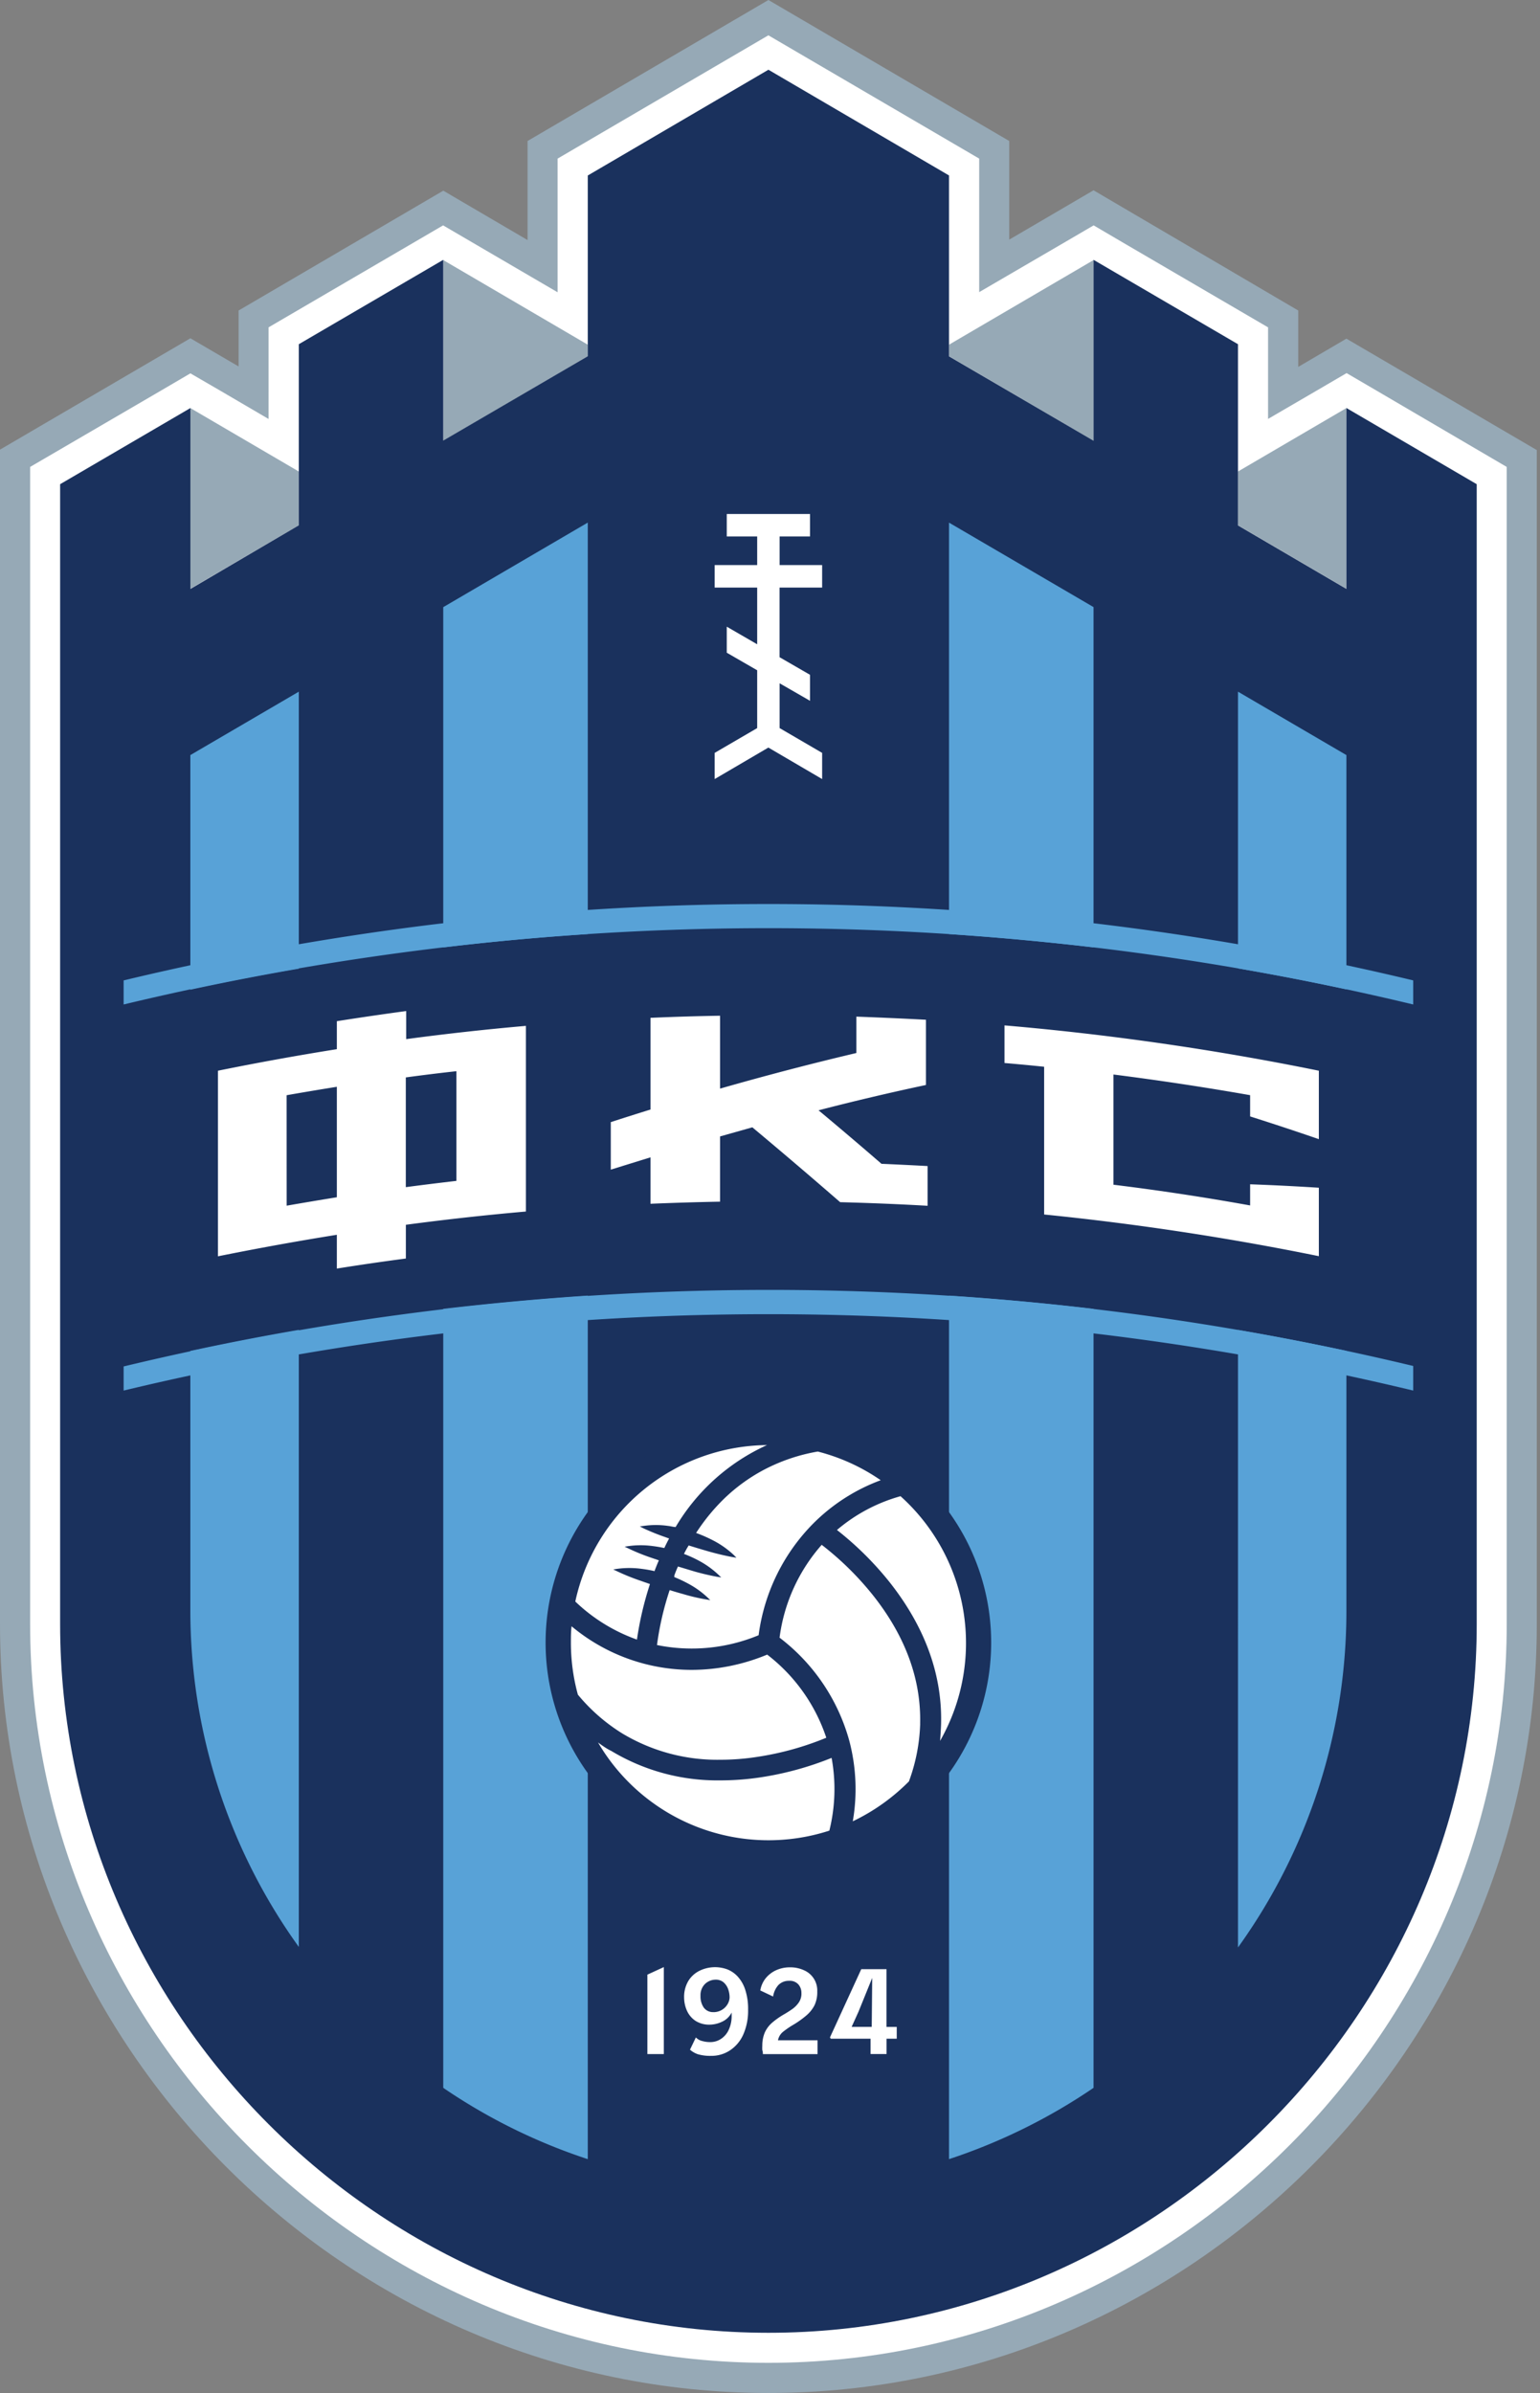 <svg xmlns="http://www.w3.org/2000/svg" width="322" height="500" fill="none">
  <rect width="100%" height="100%" fill="#808080" stroke="none"/>
  <path fill="#96a9b6" d="M160.67 500C72.5 500 0 427.47 0 339.33V93.95l39.81-23.27 10.08 5.89V64.88l42.8-25.04 17.62 10.32v-20.7L160.67 0l50.35 29.46v20.61l17.63-10.31 42.8 25.12v11.78l10.07-5.9 39.81 23.28v245.3c0 88.13-72.51 160.66-160.66 160.66"/>
  <path fill="#fff" d="M315.04 97.56v241.77c0 84.63-69.7 154.37-154.38 154.37S6.3 424 6.3 339.33V97.56L33.51 81.7l6.3-3.69 6.26 3.63 10.08 5.9V68.4l30.2-17.63 6.3-3.68 6.3 3.68 17.64 10.3V33.14l44.07-25.76 44.08 25.76v27.9l17.63-10.27 6.3-3.68 6.27 3.68 30.2 17.63v19.13l10.12-5.89 6.3-3.68 6.3 3.68z"/>
  <path fill="#96a9b6" d="M122.9 72.02v2.41L92.68 92.1V54.34zm-60.42 26.5v11.24L39.8 123.02V85.26zm135.95-26.5v2.41l30.22 17.67V54.34zm60.42 26.5v11.24l22.67 13.26V85.26z"/>
  <path fill="#1a315d" d="M281.52 85.25v37.8l-22.67-13.26V71.92l-30.2-17.63v37.8l-30.22-17.63v-37.8l-37.76-22.09-37.77 22.1v37.76L92.68 92.06V54.29l-30.2 17.63v37.84l-22.67 13.3v-37.8l-27.24 15.91v238.15c0 81.23 66.85 148.1 148.1 148.1 81.24 0 148.1-66.86 148.1-148.1V101.17z"/>
  <path fill="#58a2d7" d="M62.48 144.52v57.88a555 555 0 0 0-22.68 4.39v-49.02zM39.8 282.27a548 548 0 0 1 22.68-4.4V406.8a120.3 120.3 0 0 1-22.68-70.52zm83.1-173.08v85.98a545 545 0 0 0-30.22 2.79v-71.1zM92.68 273.48a605 605 0 0 1 30.22-2.77v180.43a120 120 0 0 1-30.22-14.9zm188.84-115.71v48.96a554 554 0 0 0-22.67-4.39v-57.82zm-22.67 120.11a555 555 0 0 1 22.67 4.38v54.13a120.3 120.3 0 0 1-22.67 70.52zm-30.2-151.03v71.1a620 620 0 0 0-30.22-2.78V109.2zm-30.22 143.86q15.13.99 30.22 2.77v162.76a121 121 0 0 1-30.22 14.9z"/>
  <path fill="#58a2d7" d="M295.49 285.42v5.13a577.4 577.4 0 0 0-269.64 0v-5.04a578 578 0 0 1 269.64-.1m0-80.56v5.03a578 578 0 0 0-269.64 0v-5.03a577.4 577.4 0 0 1 269.64 0"/>
  <path fill="#1a315d" d="M160.66 389.8a46.58 46.58 0 1 0 0-93.17 46.58 46.58 0 0 0 0 93.16"/>
  <path fill="#fff" d="M160.42 301.92a42.6 42.6 0 0 0-19.15 17.14c-.49 0-1.02-.18-1.57-.23q-2.56-.37-5.13 0l-.79.1.72.38a47 47 0 0 0 4.66 1.88l.74.27q-.5.93-1 1.99a27 27 0 0 0-2.35-.4q-2.57-.36-5.15 0l-.8.12.75.35q2.27 1.09 4.65 1.9l1.76.6a44 44 0 0 0-.91 2.26q-1.32-.31-2.68-.48-2.57-.35-5.15 0l-.8.13.75.35a45 45 0 0 0 4.65 1.9l2.28.8a69 69 0 0 0-2.72 11.6 36 36 0 0 1-12.89-7.95 41.4 41.4 0 0 1 40.15-32.69z"/>
  <path fill="#fff" d="M172.77 363.09a62 62 0 0 1-14.44 4q-3.84.6-7.74.6c-7.2.12-14.3-1.79-20.48-5.5a38 38 0 0 1-9.28-8.1 41 41 0 0 1-1.46-10.89c0-1.13 0-2.27.14-3.4a39.2 39.2 0 0 0 25.04 9.11c5.44 0 10.84-1.1 15.86-3.19a36.3 36.3 0 0 1 12.36 17.37"/>
  <path fill="#fff" d="M173.41 382.5a41.3 41.3 0 0 1-48.36-18.41c.9.65 1.76 1.28 2.77 1.76a43 43 0 0 0 22.76 6.15q4.23 0 8.4-.63a66 66 0 0 0 14.9-4.07c.93 5.04.77 10.22-.47 15.2m10.75-73.22a39 39 0 0 0-14.1 9.03 40.6 40.6 0 0 0-11.44 23.36 36.5 36.5 0 0 1-21.25 2.05q.78-5.87 2.65-11.48 1.4.44 2.82.83 2.4.72 4.9 1.14l.77.13-.56-.55a19 19 0 0 0-4.2-2.98q-1.35-.72-2.76-1.29v-.31q.35-1 .77-1.9l3.35 1.01q2.44.7 4.9 1.15l.8.12-.57-.54a19 19 0 0 0-4.2-3q-1.46-.78-3.03-1.37c.32-.64.66-1.26.99-1.77q2.26.71 4.3 1.29c1.38.39 3.25.85 4.9 1.15l.78.12-.56-.57a19 19 0 0 0-4.2-2.98 30 30 0 0 0-3.67-1.62 41 41 0 0 1 6.2-7.49q3.45-3.24 7.59-5.5a38 38 0 0 1 11.65-4.02 41 41 0 0 1 13.17 6"/>
  <path fill="#fff" d="M192.4 360.17a38 38 0 0 1-2.35 12.04 42 42 0 0 1-11.74 8.34c.97-5.59.72-11.31-.72-16.79A40.6 40.6 0 0 0 163 342.18c.93-7.2 4-13.95 8.81-19.4a63 63 0 0 1 10.69 10.5c6.78 8.53 10.12 17.58 9.89 26.89"/>
  <path fill="#fff" d="M196.77 360.3c.28-10.37-3.37-20.38-10.8-29.76A67 67 0 0 0 175 319.68a35 35 0 0 1 13.29-7.06 41.24 41.24 0 0 1 8.27 51.13q.15-1.83.21-3.45m-151.2-97.8v-38.78a596 596 0 0 1 24.86-4.5v-5.85q7.2-1.13 14.5-2.12v5.87a545 545 0 0 1 25.03-2.77v38.79q-12.55 1.1-25.1 2.77v7.05q-7.24.95-14.43 2.1V258a626 626 0 0 0-24.86 4.5m14.37-10.58q5.29-.92 10.49-1.76v-23.08q-5.31.85-10.5 1.76zm24.91-3.87q5.29-.7 10.58-1.31v-22.92q-5.29.58-10.58 1.3zm42.86-3.66v-9.93q4.14-1.34 8.3-2.63v-19.16q7.28-.32 14.55-.44v15.23q14.25-4.08 28.5-7.44v-7.6q7.29.27 14.55.65v13.63a518 518 0 0 0-22.46 5.29q6.6 5.5 13.16 11.18 4.83.21 9.64.47v8.3q-9.12-.52-18.28-.75-9.15-7.95-18.36-15.64l-6.75 1.9v13.63q-7.27.14-14.55.44v-9.7zm82.32-22.28v-7.86a577 577 0 0 1 65.73 9.47v14.3a606 606 0 0 0-14.37-4.75v-4.44q-14.25-2.5-28.58-4.32v23.03a513 513 0 0 1 28.58 4.33v-4.42q7.2.26 14.37.72v14.3a579 579 0 0 0-57.44-8.71v-30.87q-4.15-.43-8.29-.78m-49.37-65.91-11.23 6.58v-5.47l8.89-5.18v-12.08l-6.36-3.67v-5.44l6.36 3.68v-11.85h-8.89v-4.7h8.89v-5.98h-6.36v-4.7h17.41v4.7h-6.36v5.98h8.89v4.7H163v14.55l6.37 3.68v5.43l-6.36-3.66v9.36l8.89 5.18v5.47zm-25.3 272.99v-16.6l3.44-1.58v18.18zm13.24.37a9 9 0 0 1-2.74-.36 5 5 0 0 1-1.59-.93l1.23-2.56q.59.59 1.38.76.76.21 1.55.21c.83.02 1.64-.21 2.33-.67a4.5 4.5 0 0 0 1.59-1.85q.6-1.29.63-2.71v-.94a4.2 4.2 0 0 1-1.97 1.9q-1.28.62-2.68.63a5.3 5.3 0 0 1-2.91-.8 5 5 0 0 1-1.77-2.08q-.61-1.35-.61-2.84a6.5 6.5 0 0 1 .86-3.37 5.7 5.7 0 0 1 2.34-2.16 7.4 7.4 0 0 1 5.84-.3q1.24.5 2.15 1.48 1.09 1.21 1.59 2.77.65 2.05.6 4.2c.04 1.77-.3 3.52-1 5.14a7.7 7.7 0 0 1-2.76 3.31c-1.2.8-2.61 1.2-4.05 1.17m.6-9.13a3.4 3.4 0 0 0 2.81-1.5q.48-.7.53-1.52.01-.95-.32-1.85a3.4 3.4 0 0 0-.98-1.4 2.5 2.5 0 0 0-1.61-.52q-.81 0-1.53.39-.75.4-1.19 1.14-.5.86-.45 1.85c-.04.87.2 1.73.68 2.45a2.4 2.4 0 0 0 2.07.95m13.45 5.88h8.27v2.9h-11.43c0-.28 0-.54-.12-.82a8 8 0 0 1 0-.96 7 7 0 0 1 .53-2.76 6 6 0 0 1 1.55-2.05q1.18-1 2.52-1.76.83-.48 1.66-1.06.81-.57 1.38-1.4c.38-.57.58-1.27.54-1.97a2.7 2.7 0 0 0-.61-1.76 2.4 2.4 0 0 0-1.98-.78 3 3 0 0 0-2.26.92 4.6 4.6 0 0 0-1.07 2.36l-2.68-1.27q.22-1.32 1.02-2.41a6 6 0 0 1 2.17-1.76q1.45-.68 3.07-.66c.98-.01 1.96.2 2.85.6a4.6 4.6 0 0 1 2.8 4.45q.05 1.5-.57 2.87a7 7 0 0 1-1.77 2.19q-1.34 1.13-2.85 2-1.03.62-1.96 1.36a3 3 0 0 0-1.06 1.77m10.87-.6 6.54-14.25h5.28v12.06h2.14v2.47h-2.13v3.2h-3.34v-3.2h-8.32zm4.53-2.2h4.2l.1-10.23-2.86 7.05z"/>
</svg>
